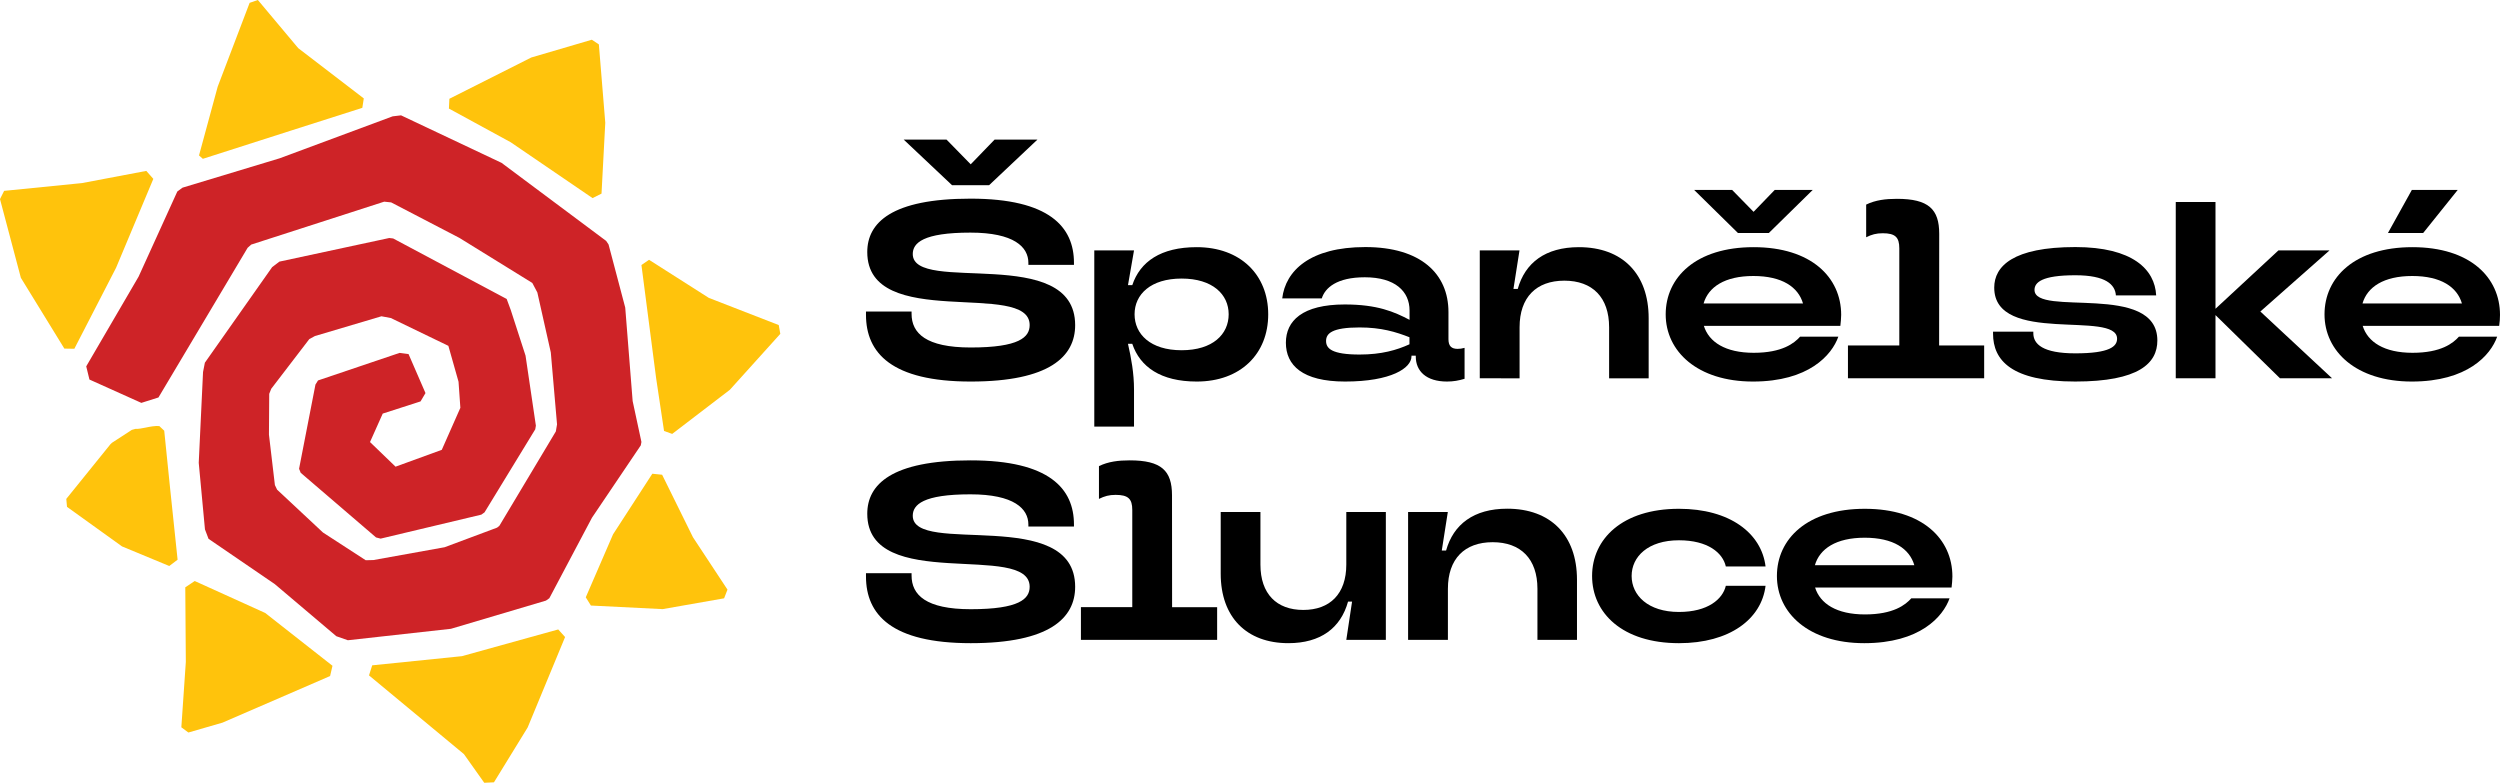 <?xml version="1.0" encoding="utf-8"?>
<!-- Generator: Adobe Illustrator 28.2.0, SVG Export Plug-In . SVG Version: 6.00 Build 0)  -->
<svg version="1.1" id="LOGO_COLOR_DARK-HORIZONTAL" xmlns="http://www.w3.org/2000/svg" xmlns:xlink="http://www.w3.org/1999/xlink"
	 x="0px" y="0px" viewBox="0 0 2731 855.1" style="enable-background:new 0 0 2731 855.1;" xml:space="preserve">
<style type="text/css">
	.st0{fill:#CE2327;}
	.st1{fill:#FFC30C;}
</style>
<g id="logo_long">
	<g>
		<path d="M1174.5,355.2c0,34.1-27.8,61.6-114.1,61.6S946,385.7,946,343.9v-3.6h49.8v2.5c0,21.2,15.7,36.8,64.6,36.8
			c53.1,0,64.4-11.3,64.4-24.5c0-49.8-177.4,7.4-177.4-79.8c0-31.9,26.4-58.3,112.8-58.3s113,31.1,113,70.1v2.2h-49.8v-2.2
			c0-17.3-15.7-33-63.3-33c-51.7,0-63,11.3-63,23.4C997.2,321.9,1174.5,266,1174.5,355.2L1174.5,355.2z M1080.5,202.3H1040
			l-52.8-49.8h46.8l26.4,27l26.1-27h46.8L1080.5,202.3L1080.5,202.3z"/>
		<path d="M1195.4,466V273.5h43.4l-6.6,38h4.7c8.5-25.6,31.1-41.5,70.4-41.5c47.8,0,78.1,30.2,78.1,73.4c0,43.2-30.2,73.4-78.1,73.4
			c-39.3,0-61.9-16-70.4-41.2h-4.7c3.6,16,6.6,31.9,6.6,50.3V466L1195.4,466L1195.4,466z M1342.2,343.3c0-21.7-17.6-39-51.4-39
			s-51.4,17.3-51.4,39c0,21.7,17.3,39.3,51.4,39.3S1342.2,365.1,1342.2,343.3L1342.2,343.3z"/>
		<path d="M1404.7,374.4c0-23.9,17.9-41.8,64.4-41.8c35.5,0,53.9,8,70.7,16.8v-10.2c0-20.9-15.7-36.3-48.9-36.3
			c-30.5,0-43.4,11.5-47,23.1h-43.2c3.6-30.2,30.2-56.1,90.8-56.1s90.8,29.2,90.8,71v29.7c0,7.4,3.3,10.5,9.9,10.5
			c2.5,0,4.9-0.3,7.7-1.1v33.8c-6.3,1.9-12.1,3-19.2,3c-22.8,0-34.1-11.5-34.1-27.2v-1.1h-4.7v0.8c0,12.7-22,27.5-72.6,27.5
			C1422.6,416.8,1404.7,398.9,1404.7,374.4L1404.7,374.4z M1539.7,376.1v-7.7c-14.8-5.8-30.8-10.7-54.5-10.7
			c-30.2,0-36.6,6.6-36.6,14.8s6.3,14.8,36.6,14.8C1509.2,387.3,1525.9,382.4,1539.7,376.1L1539.7,376.1z"/>
		<path d="M1616.5,413.2V273.5h43.4l-6.6,42.1h4.7c8-28.6,30.2-45.6,66.8-45.6c47.3,0,76.2,28.9,76.2,77.6v65.7h-43.2v-55.8
			c0-32.7-18.2-50.9-48.9-50.9s-48.9,18.2-48.9,50.9v55.8L1616.5,413.2L1616.5,413.2z"/>
		<path d="M2010.4,356h-149.1c5.5,17.6,23.4,29.4,54.5,29.4s44.3-10.5,50.6-17.6h41.8c-7.1,20.1-32.4,49-93.2,49s-95.4-33-95.4-73.4
			s33-73.4,96-73.4c63,0,95.7,33,95.7,74C2011.2,348,2010.9,351.9,2010.4,356L2010.4,356z M1932.3,254.5h-33.8l-47.8-47h41.5
			l23.4,23.9l23.1-23.9h41.5L1932.3,254.5L1932.3,254.5z M1861,331.5h108.6c-5.2-17.9-22.8-30-54.2-30S1866.2,313.6,1861,331.5
			L1861,331.5z"/>
		<path d="M2118.3,377.4h49.2v35.8h-148.8v-35.8h56.1V271.3c0-12.1-4.4-16.5-18.1-16.5c-7.1,0-12.1,1.4-18.1,4.4v-35.7
			c10.2-5,21.4-6.3,33.6-6.3c34.6,0,46.2,11.3,46.2,38.2L2118.3,377.4L2118.3,377.4z"/>
		<path d="M2177.2,364.5v-2.2h44v1.7c0,11.8,10.2,22,45.9,22c37.9,0,45.6-7.7,45.6-16c0-31.6-134.2,7.4-134.2-55.8
			c0-23.4,20.6-44.3,88.6-44.3c62.7,0,86.9,24.5,88.3,52.8h-44c-0.8-11.8-11-22-44.3-22c-36.9,0-44.6,8-44.6,16
			c0,30,134.2-9.1,134.2,55.3c0,24.8-20.1,44.8-89.7,44.8S2177.2,393.7,2177.2,364.5z"/>
		<path d="M2547.5,413.2h-56.9l-70.4-69v69h-43.4V220.7h43.4v116.6l68.8-63.8h55.8l-75.6,66.8L2547.5,413.2L2547.5,413.2z"/>
		<path d="M2730.1,356h-149.1c5.5,17.6,23.4,29.4,54.5,29.4s44.3-10.5,50.6-17.6h41.8c-7.1,20.1-32.4,49-93.2,49s-95.4-33-95.4-73.4
			s33-73.4,96-73.4s95.7,33,95.7,74C2731,348,2730.7,351.9,2730.1,356L2730.1,356z M2580.8,331.5h108.6c-5.2-17.9-22.8-30-54.2-30
			S2586,313.6,2580.8,331.5L2580.8,331.5z M2684.8,207.5l-37.7,47h-38.5l26.1-47H2684.8z"/>
		<path d="M946,629.8v-3.6h49.8v2.5c0,21.2,15.7,36.8,64.6,36.8c53.1,0,64.4-11.3,64.4-24.5c0-49.8-177.4,7.4-177.4-79.8
			c0-31.9,26.4-58.3,112.8-58.3s113,31.1,113,70.1v2.2h-49.8v-2.2c0-17.3-15.7-33-63.3-33c-51.7,0-63,11.3-63,23.4
			c0,44.3,177.4-11.5,177.4,77.6c0,34.1-27.8,61.6-114.1,61.6S946,671.5,946,629.8L946,629.8z"/>
		<path d="M1280.4,663.3h49.2V699h-148.8v-35.8h56.1V557.1c0-12.1-4.4-16.5-18.2-16.5c-7.2,0-12.1,1.4-18.2,4.4v-35.8
			c10.2-5,21.4-6.3,33.6-6.3c34.7,0,46.2,11.3,46.2,38.2L1280.4,663.3L1280.4,663.3z"/>
		<path d="M1333.5,626.7v-67.4h43.4v57.5c0,31.9,17.6,49.5,46.8,49.5s47-17.6,47-49.5v-57.5h43.2V699h-43.2l6.3-41.8h-4.4
			c-8,28.9-30,45.4-65.2,45.4C1361.8,702.6,1333.5,674.3,1333.5,626.7L1333.5,626.7z"/>
		<path d="M1538.2,699V559.3h43.4l-6.6,42.1h4.7c8-28.6,30.2-45.7,66.8-45.7c47.3,0,76.2,28.9,76.2,77.6v65.7h-43.2v-55.8
			c0-32.7-18.2-50.9-48.9-50.9s-48.9,18.2-48.9,50.9v55.8L1538.2,699L1538.2,699z"/>
		<path d="M1739.2,629.2c0-40.4,33-73.4,94.9-73.4c55.6,0,90.2,26.7,94.6,63h-43.4c-3.3-14.8-19.5-28.6-51.2-28.6
			c-33.8,0-51.7,17.9-51.7,39s17.9,39.3,51.7,39.3c31.6,0,47.8-14,51.2-28.6h43.4c-4.4,36.3-39.1,62.7-94.6,62.7
			C1772.2,702.6,1739.2,669.6,1739.2,629.2L1739.2,629.2z"/>
		<path d="M2131.9,641.8h-149.1c5.5,17.6,23.4,29.4,54.5,29.4s44.3-10.5,50.6-17.6h41.8c-7.1,20.1-32.4,49-93.2,49
			s-95.4-33-95.4-73.4s33-73.4,96-73.4s95.7,33,95.7,74C2132.7,633.9,2132.4,637.7,2131.9,641.8z M1982.6,617.4h108.6
			c-5.2-17.9-22.8-30-54.2-30S1987.8,599.5,1982.6,617.4L1982.6,617.4z"/>
	</g>
	<g id="symbol_solo">
		<polygon id="spiral" class="st0" points="662.2,263.2 547.9,177.9 438.1,126 428.9,127.1 305.6,172.9 199.4,205 193.7,209.2 
			151.4,302.2 94.2,400.2 97.7,414.6 154.4,440.1 173.1,434.2 270.5,270.7 274.4,267.2 419.7,220.3 427.3,221.1 501.9,259.9 
			581.5,309.1 587,319.5 601.7,385 608.5,463.6 607.2,471.3 545.5,574.4 543,576.4 485.7,597.8 407.9,611.8 399.5,612 352.8,581.7 
			302.7,534.9 300.3,529.9 293.8,474.8 294.1,430.2 296.3,424.7 337.9,370.4 344,367.1 416.7,345.5 426.9,347.4 489.8,377.8 
			500.9,417 502.9,445.5 482.6,491.4 432.1,509.8 404.2,482.9 418.1,451.8 459.4,438.5 464.8,429.4 446.3,386.8 436.5,385.5 
			347.4,415.6 344.6,420.1 326.7,512.1 328.5,516.5 410.8,587.1 415.8,588.4 525.8,562.2 529.3,559.7 584.7,469 585.4,465 
			574.1,388.5 557.9,338.5 553.5,326.6 429.5,260.5 425.2,260 305.2,285.8 297.3,291.8 223.8,396.2 221.8,406.4 217.1,505.6 
			223.9,578.3 227.8,588.6 300.2,638.1 367.4,695 380,699.4 492.6,686.9 596.4,656.1 600.1,653.5 646.7,565.5 700,486.5 
			700.7,482.8 691.1,438.1 683,336 664.8,267.1 		"/>
		<g id="rays">
			<polygon class="st1" points="657.1,211.5 661.2,134.1 654.2,48.5 646.5,43.4 580.4,62.8 490.9,107.9 490.4,118.6 557.9,155.4 
				647.3,216.4 			"/>
			<polygon class="st1" points="217.4,169.8 221.6,173.5 319.3,142.2 395.8,117.8 397.4,107.5 325.8,52.6 281.7,0 272.7,3.1 
				237.8,94.7 			"/>
			<polygon class="st1" points="725.4,470.8 734.3,474 797.3,425.8 852.4,364.7 850.7,355.1 774.3,325.4 709,283.8 700.7,289.5 
				716.8,413.4 			"/>
			<polygon class="st1" points="639.9,652.5 645.5,661.5 723.9,665.4 791,653.6 794.7,644.1 757,586.9 723.3,518.6 712.6,517.5 
				669.7,583.7 			"/>
			<polygon class="st1" points="576.4,794.7 617.3,695.9 609.8,687.6 504.6,716.8 406.6,726.8 403.1,737.8 506.8,823.8 529,855.1 
				539.6,854.6 			"/>
			<polygon class="st1" points="289.7,669.6 212.7,634.7 202.4,641.6 203,723.1 198.1,794.5 205.8,800.2 243.1,789.4 360.6,738.5 
				363.2,727.3 			"/>
			<polygon class="st1" points="167.5,195.4 159.8,186.7 89.6,200 4.5,208.5 0,217.5 22.8,303.5 70.3,380.8 81.2,381 126.8,292.5 
							"/>
			<path class="st1" d="M179.4,470.5l-5.4-5.1c-5.1-0.3-10.1,0.7-14.9,1.7c-4.1,0.8-8,1.6-11.1,1.4l-4,1.1l-21.7,14.1l-1.6,1.5
				l-48.3,59.8l0.8,8.7l60.1,43.2l51.6,21.4l9.1-6.9l-8.3-79.1L179.4,470.5L179.4,470.5z"/>
		</g>
	</g>
</g>
</svg>
